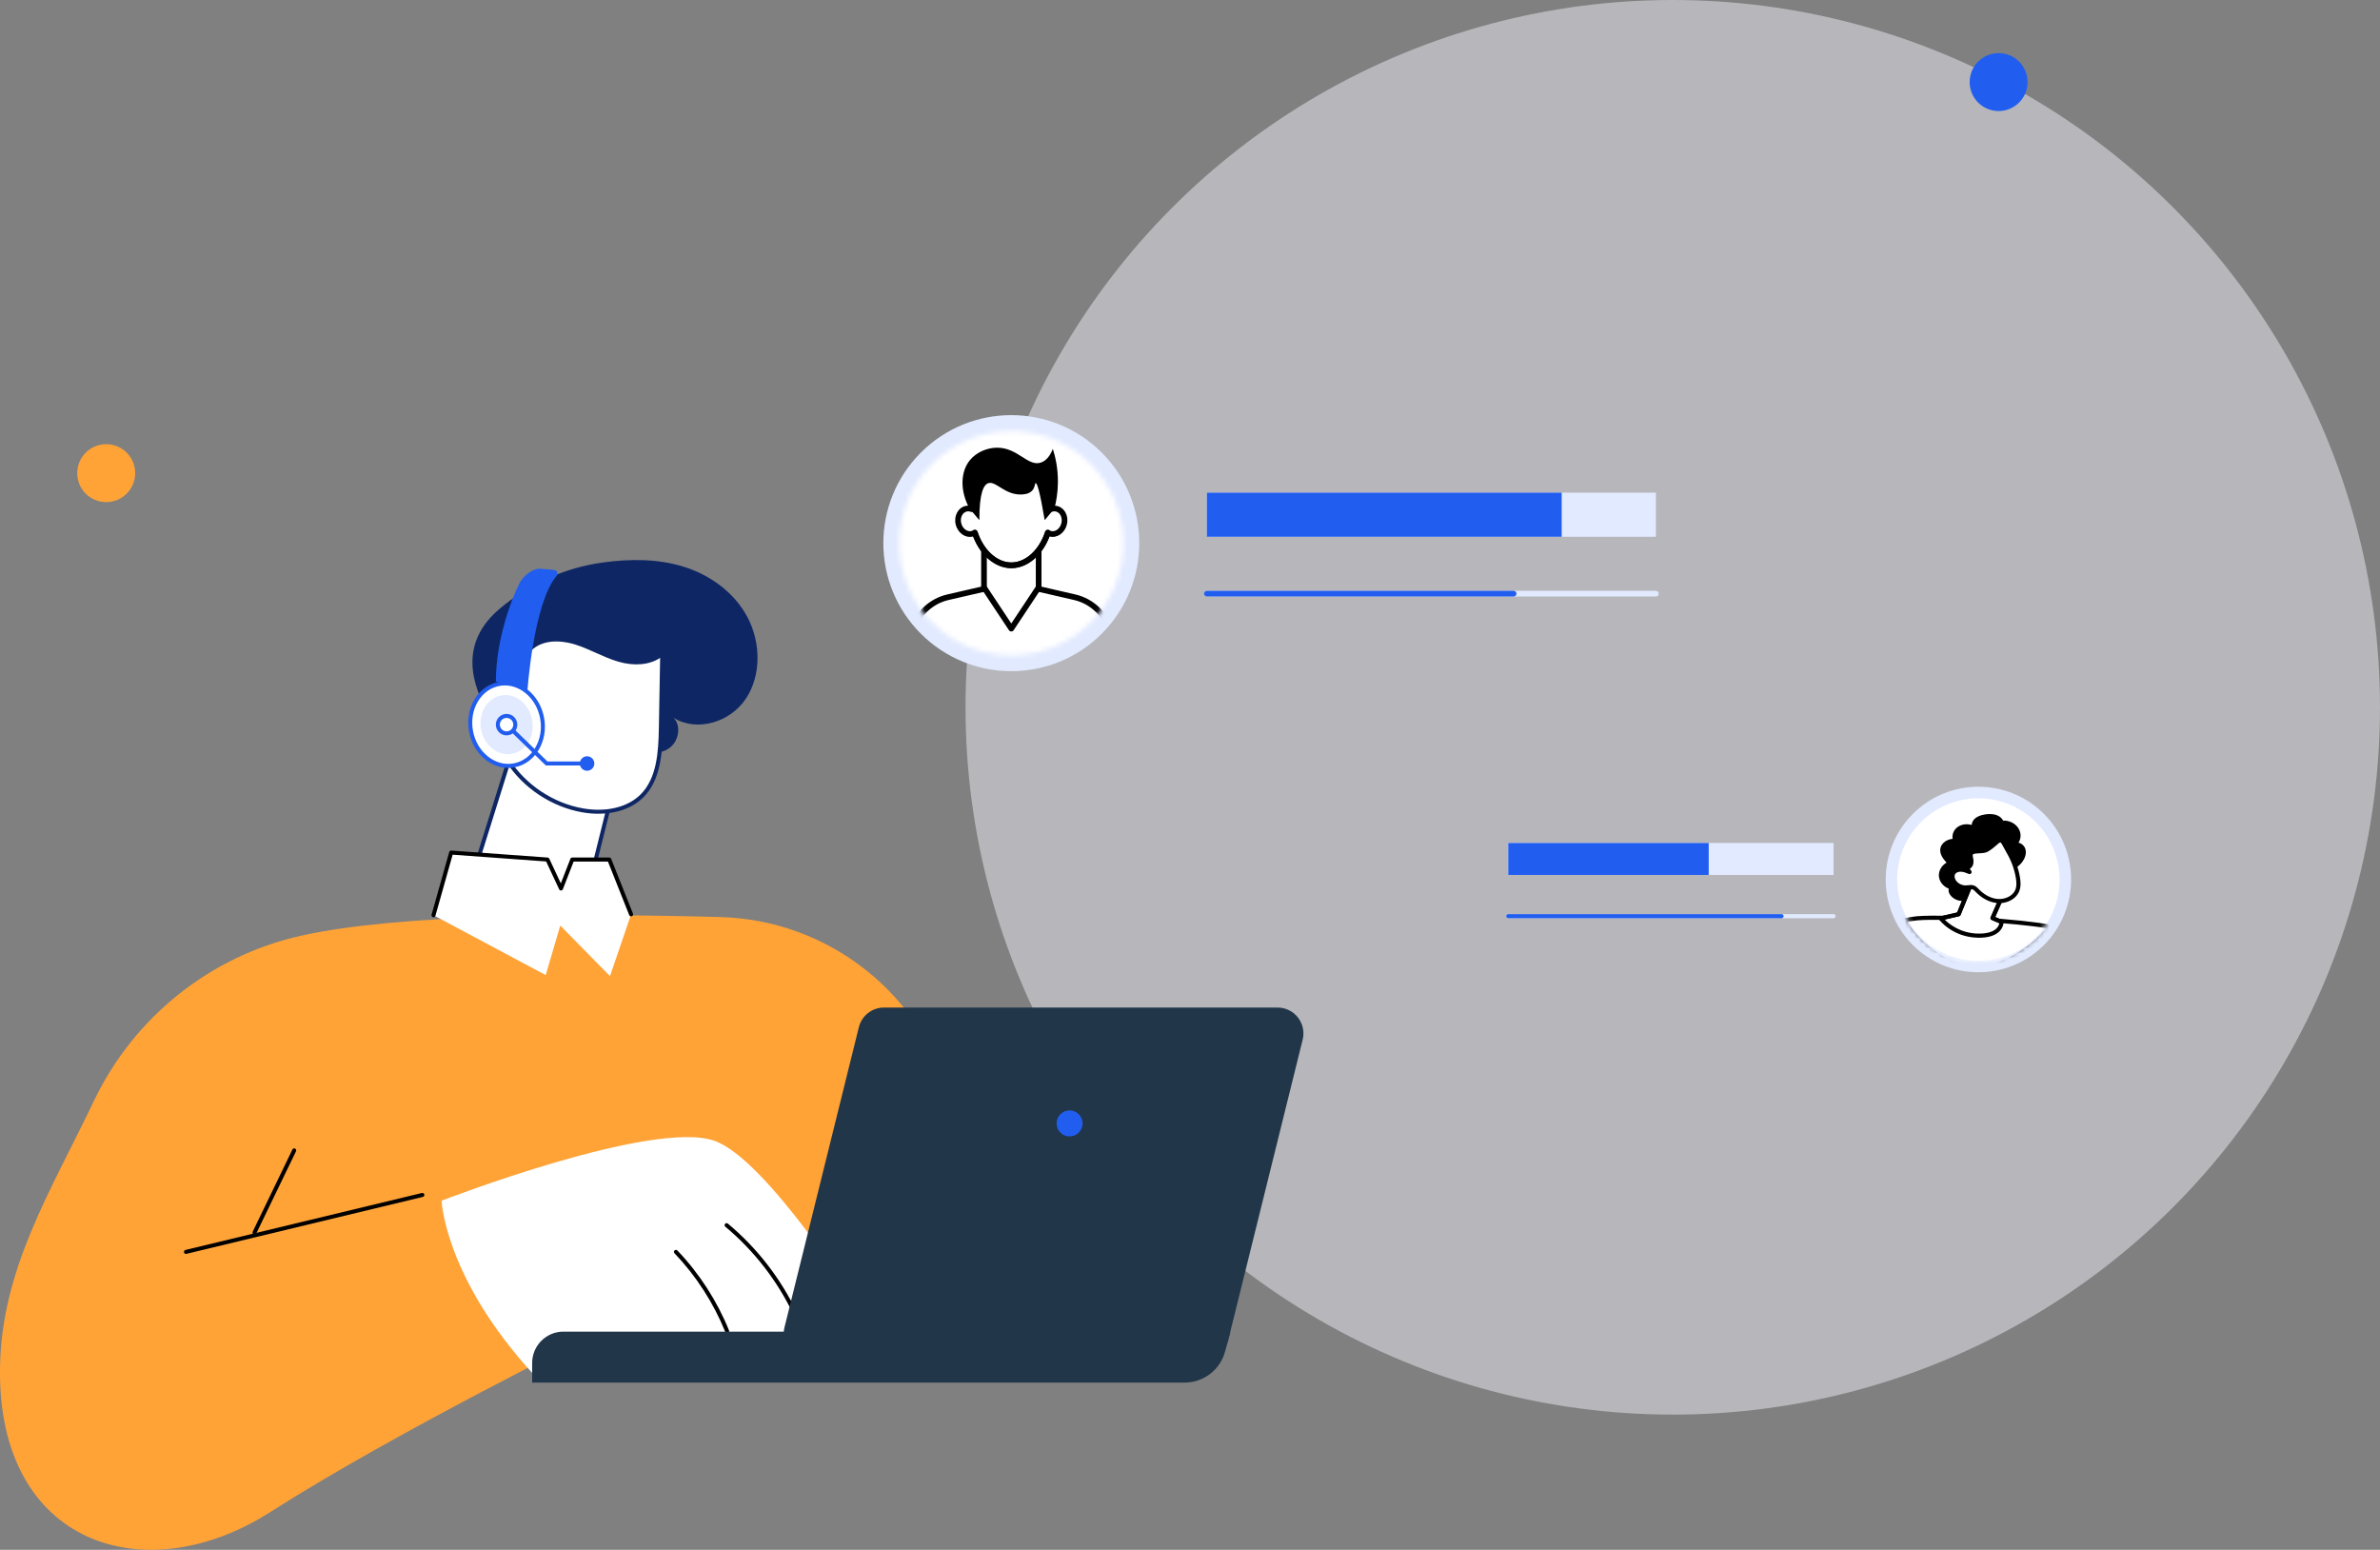 <svg width="493" height="321" viewBox="0 0 493 321" fill="none" xmlns="http://www.w3.org/2000/svg">
<rect x="0" y="0" width="493" height="321" fill="#808080" stroke="none"/>
<circle opacity="0.5" cx="346.5" cy="146.5" r="146.5" fill="#EEEFF6"/>
<path d="M94.708 191.713L105.907 155.93L127.562 161.307L120.437 189.897L94.708 191.713Z" fill="white"/>
<path d="M94.709 192.122C94.718 192.122 94.728 192.122 94.739 192.122L120.466 190.308C120.645 190.294 120.796 190.168 120.839 189.993L127.964 161.401C127.991 161.294 127.974 161.181 127.917 161.086C127.861 160.992 127.768 160.924 127.661 160.898L106.005 155.52C105.79 155.467 105.573 155.59 105.509 155.799L94.311 191.582C94.269 191.714 94.296 191.856 94.381 191.963C94.46 192.063 94.58 192.122 94.707 192.122H94.709ZM120.108 189.499L95.289 191.249L106.188 156.419L127.06 161.603L120.108 189.499Z" fill="#0E2764"/>
<path d="M103.469 126.11C109.628 120.893 117.05 117.571 124.884 116.503C130.475 115.741 136.248 115.702 141.654 117.393C147.06 119.085 152.087 122.658 154.841 127.847C157.595 133.036 157.735 139.902 154.476 144.755C151.215 149.607 144.395 151.675 139.524 148.681C141.104 150.233 140.636 153.242 138.965 154.685C137.293 156.127 134.88 156.239 132.797 155.635C130.714 155.03 128.852 153.81 126.927 152.777C125.003 151.741 122.899 150.867 120.747 151.044C117.369 151.321 114.673 154.07 111.488 155.286C105.411 157.606 104.165 153.175 100.912 147.329C96.699 139.758 96.229 132.25 103.468 126.114L103.469 126.11Z" fill="#0E2764"/>
<path d="M107.721 146.54C107.395 144.333 107.069 142.099 107.322 139.883C107.574 137.668 108.477 135.439 110.213 134.042C112.686 132.053 116.275 132.162 119.302 133.114C122.33 134.066 125.097 135.737 128.139 136.638C131.181 137.538 134.797 137.517 137.164 135.403C137.072 140.559 136.979 145.714 136.885 150.871C136.797 155.824 136.495 161.306 133.006 164.821C129.901 167.949 125.001 168.613 120.66 167.843C114.379 166.731 108.628 162.905 105.175 157.54C100.947 155.238 98.308 151.563 98.593 147.967C98.625 147.567 98.923 143.773 101.667 142.719C103.096 142.171 105.007 142.433 106.313 143.653C107.471 144.733 107.674 146.119 107.72 146.538L107.721 146.54Z" fill="white"/>
<path d="M123.931 168.549C127.724 168.549 131.09 167.342 133.307 165.109C136.826 161.564 137.213 156.132 137.307 150.873L137.586 135.405C137.588 135.239 137.494 135.088 137.345 135.021C137.194 134.953 137.019 134.979 136.894 135.088C134.945 136.829 131.718 137.257 128.263 136.235C126.716 135.777 125.204 135.1 123.741 134.445C122.354 133.823 120.918 133.18 119.432 132.715C115.672 131.532 112.219 131.896 109.959 133.714C108.292 135.055 107.212 137.227 106.914 139.831C106.767 141.122 106.811 142.412 106.935 143.687C106.833 143.57 106.722 143.457 106.603 143.344C105.256 142.086 103.216 141.677 101.524 142.325C98.749 143.393 98.266 146.885 98.185 147.929C97.895 151.61 100.462 155.404 104.89 157.85C108.398 163.242 114.26 167.127 120.593 168.247C121.73 168.449 122.848 168.547 123.931 168.547V168.549ZM136.738 136.258L136.476 150.858C136.385 155.947 136.02 161.197 132.717 164.523C130.061 167.2 125.583 168.288 120.738 167.429C114.594 166.341 108.909 162.558 105.531 157.31C105.493 157.252 105.442 157.205 105.38 157.171C101.186 154.887 98.747 151.371 99.013 147.995C99.064 147.339 99.441 144.019 101.821 143.102C103.199 142.572 104.933 142.921 106.036 143.953C106.837 144.701 107.144 145.612 107.263 146.24C107.28 146.359 107.299 146.478 107.316 146.594C107.35 146.819 107.555 146.975 107.78 146.945C108.004 146.917 108.164 146.713 108.14 146.489C108.128 146.376 108.109 146.248 108.083 146.106C107.785 144.072 107.506 141.978 107.74 139.925C108.011 137.54 108.984 135.564 110.479 134.361C113.378 132.03 117.532 132.986 119.183 133.506C120.622 133.959 122.035 134.593 123.402 135.204C124.889 135.869 126.427 136.559 128.027 137.033C131.379 138.022 134.559 137.726 136.74 136.258H136.738Z" fill="#0E2764"/>
<path d="M104.758 154.12C104.826 154.12 104.895 154.103 104.957 154.069C105.159 153.958 105.231 153.706 105.12 153.506C104.06 151.584 102.275 150.034 100.226 149.254C100.013 149.173 99.772 149.28 99.691 149.493C99.61 149.708 99.717 149.948 99.932 150.029C101.8 150.741 103.427 152.154 104.394 153.905C104.469 154.043 104.611 154.12 104.758 154.12Z" fill="#0E2764"/>
<path d="M109.222 143.484C109.222 143.484 110.423 125.022 115.284 119.289C115.691 118.808 115.388 118.101 114.739 118.043L111.997 117.798C110.421 117.656 108.357 119.252 107.563 120.871C105.995 124.073 102.747 132.277 102.713 141.159L109.222 143.484Z" fill="#215EEF"/>
<path d="M97.57 151.421C96.725 146.764 99.34 142.39 103.41 141.652C107.479 140.913 111.463 144.09 112.307 148.747C113.151 153.404 110.537 157.778 106.467 158.517C102.398 159.255 98.414 156.078 97.57 151.421Z" fill="white"/>
<path d="M105.269 159.05C105.689 159.05 106.114 159.012 106.534 158.935C108.622 158.556 110.413 157.274 111.58 155.324C112.735 153.393 113.135 151.034 112.709 148.683C111.825 143.809 107.616 140.475 103.328 141.254C101.239 141.633 99.448 142.915 98.282 144.864C97.126 146.795 96.727 149.154 97.153 151.506C97.579 153.857 98.783 155.924 100.542 157.326C101.959 158.456 103.601 159.048 105.269 159.048V159.05ZM104.579 141.972C108.014 141.972 111.165 144.834 111.891 148.832C112.281 150.985 111.917 153.14 110.865 154.898C109.825 156.638 108.234 157.783 106.385 158.116C104.538 158.452 102.645 157.941 101.06 156.676C99.458 155.399 98.361 153.51 97.971 151.357C97.581 149.203 97.944 147.048 98.996 145.291C100.037 143.55 101.627 142.406 103.477 142.07C103.846 142.004 104.215 141.97 104.581 141.97L104.579 141.972Z" fill="#215EEF"/>
<path d="M99.648 151.046C99.042 147.702 100.919 144.562 103.842 144.032C106.764 143.502 109.624 145.782 110.231 149.126C110.837 152.469 108.959 155.61 106.037 156.14C103.114 156.67 100.254 154.389 99.648 151.046Z" fill="#E2EAFF"/>
<path d="M113.237 158.552H121.953C122.182 158.552 122.367 158.365 122.367 158.137C122.367 157.909 122.181 157.722 121.953 157.722H113.406L105.226 149.79C105.062 149.629 104.798 149.633 104.638 149.799C104.477 149.963 104.481 150.227 104.647 150.387L112.948 158.437C113.025 158.512 113.129 158.554 113.237 158.554V158.552Z" fill="#215EEF"/>
<path d="M103.65 151.365C102.944 150.658 102.944 149.513 103.65 148.807C104.356 148.101 105.5 148.101 106.206 148.807C106.912 149.513 106.912 150.658 106.206 151.365C105.5 152.071 104.356 152.071 103.65 151.365Z" fill="white"/>
<path d="M104.934 152.313C106.159 152.313 107.156 151.316 107.156 150.09C107.156 148.865 106.159 147.867 104.934 147.867C103.709 147.867 102.712 148.865 102.712 150.09C102.712 151.316 103.709 152.313 104.934 152.313ZM104.934 148.697C105.701 148.697 106.325 149.321 106.325 150.088C106.325 150.856 105.701 151.482 104.934 151.482C104.167 151.482 103.541 150.858 103.541 150.088C103.541 149.319 104.165 148.697 104.934 148.697Z" fill="#215EEF"/>
<path d="M120.548 159.203C119.961 158.616 119.961 157.665 120.548 157.078C121.134 156.491 122.085 156.491 122.672 157.078C123.259 157.665 123.259 158.616 122.672 159.203C122.085 159.79 121.134 159.79 120.548 159.203Z" fill="#215EEF"/>
<path d="M0.004 283.29C0.313 262.867 10.331 247.09 19.477 227.985C27.797 210.604 43.609 197.987 62.413 193.797C82.761 189.263 120.213 189.159 149.175 189.941C171.796 190.552 191.348 206.071 196.903 228.016C199.808 239.493 203.212 250.141 206.488 253.758C232.055 281.982 196.671 267.51 196.671 267.51L173.17 275.322L123.887 275.95C123.887 275.95 81.975 296.576 55.984 313.185C29.993 329.795 -0.551 319.982 0.005 283.29H0.004Z" fill="#FFA337"/>
<path d="M177.33 269.627C177.33 269.627 158.754 240.234 148.113 236.331C135.407 231.672 91.475 248.695 91.475 248.695C91.475 248.695 92.063 264.57 110.509 284.659C110.509 284.659 177.957 276.526 177.332 269.627H177.33Z" fill="white"/>
<path d="M164.788 272.63C164.848 272.63 164.907 272.617 164.965 272.59C165.173 272.492 165.261 272.245 165.163 272.038C161.806 264.91 156.83 258.48 150.776 253.44C150.6 253.293 150.338 253.317 150.191 253.493C150.044 253.67 150.069 253.932 150.244 254.077C156.206 259.04 161.105 265.372 164.411 272.39C164.483 272.541 164.632 272.628 164.786 272.628L164.788 272.63Z" fill="black"/>
<path d="M150.625 276.136C150.676 276.136 150.728 276.127 150.779 276.106C150.992 276.019 151.094 275.778 151.009 275.565C148.553 269.474 144.855 263.748 140.316 259.003C140.158 258.837 139.894 258.832 139.728 258.99C139.562 259.149 139.556 259.413 139.715 259.578C144.182 264.247 147.82 269.883 150.236 275.876C150.302 276.038 150.457 276.136 150.621 276.136H150.625Z" fill="black"/>
<path d="M116.207 184.025L113.408 178.03L93.458 176.586L89.795 189.566L113.037 201.962L116.056 191.705L126.354 202.177L130.727 189.382L126.212 178.03H118.541L116.207 184.025Z" fill="white"/>
<path d="M89.793 189.985C89.974 189.985 90.142 189.866 90.193 189.681L93.763 177.027L113.133 178.43L115.83 184.204C115.9 184.354 116.052 184.454 116.22 184.443C116.386 184.437 116.533 184.334 116.593 184.179L118.823 178.449H125.929L130.34 189.538C130.425 189.751 130.666 189.855 130.879 189.77C131.092 189.685 131.196 189.444 131.111 189.231L126.597 177.879C126.534 177.721 126.382 177.617 126.21 177.617H118.539C118.367 177.617 118.214 177.723 118.152 177.881L116.171 182.97L113.783 177.857C113.719 177.721 113.587 177.629 113.436 177.617L93.486 176.173C93.288 176.16 93.109 176.284 93.056 176.475L89.394 189.455C89.332 189.676 89.46 189.906 89.68 189.968C89.718 189.979 89.756 189.983 89.793 189.983V189.985Z" fill="black"/>
<path d="M245.373 286.37H110.235V282.297C110.235 278.716 113.138 275.812 116.717 275.812H254.875L253.767 279.934C252.745 283.73 249.305 286.368 245.375 286.368L245.373 286.37Z" fill="#223649"/>
<path d="M249.229 281.593H167.698C164.217 281.593 161.659 278.323 162.496 274.942L177.905 212.759C178.497 210.368 180.644 208.688 183.107 208.688H264.638C268.119 208.688 270.677 211.957 269.84 215.338L254.431 277.522C253.839 279.913 251.692 281.593 249.229 281.593Z" fill="#223649"/>
<path d="M224.25 232.685C224.25 234.173 223.046 235.377 221.558 235.377C220.071 235.377 218.867 234.173 218.867 232.685C218.867 231.197 220.071 229.992 221.558 229.992C223.046 229.992 224.25 231.197 224.25 232.685Z" fill="#215EEF"/>
<path d="M38.517 259.713C38.55 259.713 38.581 259.709 38.615 259.701L87.588 247.907C87.81 247.852 87.948 247.63 87.895 247.405C87.84 247.183 87.616 247.043 87.394 247.098L38.421 258.892C38.199 258.947 38.061 259.171 38.114 259.394C38.159 259.584 38.331 259.713 38.517 259.713Z" fill="black"/>
<path d="M52.719 255.703C52.873 255.703 53.02 255.616 53.094 255.469L61.318 238.455C61.418 238.248 61.331 238.001 61.126 237.901C60.918 237.801 60.671 237.888 60.571 238.093L52.347 255.107C52.248 255.314 52.334 255.561 52.54 255.661C52.598 255.69 52.66 255.703 52.721 255.703H52.719Z" fill="black"/>
<path d="M343.012 102.039H250V111.178H343.012V102.039Z" fill="#E2EAFF"/>
<path d="M323.492 102.039H250V111.178H323.492V102.039Z" fill="#215EEF"/>
<path d="M343.006 123.551H249.994C249.668 123.551 249.406 123.287 249.406 122.963C249.406 122.64 249.671 122.375 249.994 122.375H343.006C343.332 122.375 343.594 122.64 343.594 122.963C343.594 123.287 343.33 123.551 343.006 123.551Z" fill="#E2EAFF"/>
<path d="M313.539 123.551H249.994C249.668 123.551 249.406 123.287 249.406 122.963C249.406 122.64 249.671 122.375 249.994 122.375H313.539C313.865 122.375 314.127 122.64 314.127 122.963C314.127 123.287 313.863 123.551 313.539 123.551Z" fill="#215EEF"/>
<path d="M228.223 131.25C238.574 120.895 238.574 104.105 228.223 93.75C217.873 83.395 201.092 83.395 190.741 93.75C180.391 104.105 180.391 120.895 190.741 131.25C201.092 141.605 217.873 141.605 228.223 131.25Z" fill="#E2EAFF"/>
<mask id="mask0_1178_4498" style="mask-type:luminance" maskUnits="userSpaceOnUse" x="186" y="89" width="47" height="47">
<path d="M232.698 112.505C232.698 125.33 222.305 135.728 209.486 135.728C202.216 135.728 195.729 132.387 191.473 127.153C188.221 123.157 186.273 118.059 186.273 112.505C186.273 99.679 196.667 89.281 209.486 89.281C222.305 89.281 232.698 99.679 232.698 112.505Z" fill="white"/>
</mask>
<g mask="url(#mask0_1178_4498)">
<path d="M234.185 112.504C234.185 118.377 232.154 123.773 228.761 128.021C228.502 128.347 227.051 125.85 226.776 126.107C222.25 130.328 216.834 128.534 209.484 128.534C202.134 128.534 196.238 131.004 191.712 126.519C191.53 126.34 190.662 128.58 190.488 128.368C186.924 124.068 184.781 118.537 184.781 112.504C184.781 98.797 195.84 87.688 209.482 87.688C223.124 87.688 234.182 98.799 234.182 112.504H234.185Z" fill="white"/>
<path d="M229.965 130.665C228.958 127.182 226.145 124.519 222.613 123.704L215.145 121.983V112.547H203.822V121.983L196.354 123.704C192.822 124.517 190.009 127.182 189.004 130.665L186.156 145.725H232.816L229.968 130.665H229.965Z" fill="white"/>
<path d="M232.82 146.307H186.16C185.984 146.307 185.818 146.229 185.706 146.093C185.594 145.957 185.548 145.78 185.58 145.607L188.428 130.547C189.508 126.807 192.49 123.984 196.227 123.124L203.238 121.509V112.541C203.238 112.215 203.503 111.953 203.826 111.953H215.149C215.475 111.953 215.737 112.218 215.737 112.541V121.509L222.75 123.124C226.485 123.984 229.47 126.81 230.536 130.493C230.541 130.512 230.546 130.528 230.549 130.547L233.397 145.607C233.429 145.778 233.384 145.957 233.271 146.093C233.159 146.227 232.994 146.307 232.817 146.307H232.82ZM186.871 145.131H232.109L229.397 130.798C228.444 127.537 225.799 125.038 222.486 124.276L215.018 122.554C214.751 122.493 214.561 122.255 214.561 121.98V113.132H204.416V121.98C204.416 122.255 204.227 122.493 203.959 122.554L196.492 124.276C193.171 125.04 190.52 127.55 189.575 130.825L186.871 145.131Z" fill="black"/>
<path d="M209.486 130.791C209.288 130.791 209.104 130.692 208.994 130.527L203.332 121.992C203.153 121.722 203.226 121.355 203.498 121.176C203.768 120.997 204.134 121.069 204.313 121.342L209.483 129.137L214.653 121.342C214.832 121.072 215.198 120.997 215.468 121.176C215.738 121.355 215.812 121.722 215.633 121.992L209.972 130.527C209.862 130.692 209.678 130.791 209.48 130.791H209.486Z" fill="black"/>
<path d="M218.881 105.384C218.472 105.282 218.061 105.322 217.676 105.469C217.35 100.278 213.813 96.758 209.49 96.758C205.167 96.758 201.629 100.278 201.303 105.469C200.919 105.322 200.504 105.282 200.098 105.384C198.885 105.686 198.191 107.089 198.546 108.519C198.901 109.949 200.173 110.866 201.386 110.564C201.581 110.516 201.763 110.436 201.929 110.334C203.179 114.167 206.094 117.102 209.49 117.102C212.885 117.102 215.8 114.167 217.051 110.334C217.216 110.436 217.398 110.516 217.593 110.564C218.806 110.866 220.078 109.949 220.433 108.519C220.789 107.089 220.094 105.683 218.881 105.384Z" fill="white"/>
<path d="M209.484 117.685C206.19 117.685 203.075 115.07 201.576 111.114C201.557 111.12 201.541 111.125 201.522 111.128C200.764 111.315 199.975 111.149 199.294 110.663C198.645 110.195 198.175 109.481 197.969 108.655C197.536 106.912 198.426 105.186 199.951 104.806C200.218 104.739 200.496 104.718 200.772 104.742C201.365 99.73 204.939 96.164 209.481 96.164C214.023 96.164 217.598 99.733 218.191 104.744C218.467 104.72 218.745 104.745 219.012 104.809C219.768 104.996 220.39 105.514 220.762 106.263C221.117 106.979 221.2 107.832 220.994 108.658C220.561 110.401 218.966 111.51 217.441 111.13C217.422 111.125 217.406 111.122 217.387 111.117C215.888 115.073 212.773 117.687 209.479 117.687L209.484 117.685ZM201.923 109.738C201.993 109.738 202.062 109.751 202.126 109.775C202.294 109.837 202.425 109.973 202.481 110.144C203.721 113.948 206.535 116.506 209.484 116.506C212.434 116.506 215.244 113.95 216.487 110.144C216.543 109.973 216.674 109.837 216.842 109.775C217.011 109.714 217.198 109.73 217.353 109.826C217.475 109.901 217.604 109.957 217.729 109.986C218.624 110.211 219.578 109.484 219.856 108.372C219.995 107.816 219.944 107.252 219.712 106.784C219.495 106.348 219.148 106.052 218.734 105.95C218.456 105.881 218.17 105.902 217.882 106.012C217.708 106.078 217.51 106.06 217.353 105.958C217.195 105.856 217.096 105.685 217.083 105.498C216.786 100.77 213.591 97.34 209.484 97.34C205.378 97.34 202.182 100.772 201.886 105.498C201.875 105.685 201.773 105.856 201.616 105.958C201.458 106.06 201.26 106.081 201.087 106.012C200.798 105.902 200.512 105.881 200.234 105.95C199.339 106.172 198.834 107.26 199.112 108.372C199.251 108.928 199.561 109.404 199.983 109.708C200.376 109.992 200.822 110.091 201.239 109.986C201.367 109.954 201.49 109.901 201.618 109.826C201.712 109.77 201.819 109.74 201.923 109.74V109.738Z" fill="black"/>
<path d="M209.493 117.673C206.035 117.673 202.77 114.789 201.373 110.499C201.272 110.189 201.443 109.857 201.75 109.756C202.062 109.654 202.391 109.825 202.493 110.133C203.732 113.937 206.546 116.495 209.495 116.495C212.445 116.495 215.256 113.939 216.498 110.133C216.599 109.825 216.931 109.654 217.241 109.756C217.551 109.857 217.719 110.189 217.617 110.499C216.217 114.789 212.955 117.673 209.495 117.673H209.493Z" fill="black"/>
<path d="M200.951 95.261C198.891 97.722 198.849 101.74 200.834 105.343C201.512 106.14 202.191 106.939 202.87 107.736C202.848 101.919 203.813 100.353 204.751 100.067C206.297 99.594 208.128 102.494 211.478 102.422C211.988 102.411 213.132 102.371 213.832 101.588C214.436 100.911 214.342 100.083 214.524 100.067C214.823 100.037 215.365 101.622 216.405 107.736C217.075 106.931 217.743 106.129 218.414 105.325C218.78 103.929 219.117 102.096 219.138 99.938C219.167 97.022 218.614 94.627 218.093 92.989C217.653 94.074 216.904 95.381 215.614 95.809C212.907 96.704 210.88 92.719 206.543 92.727C204.491 92.729 202.298 93.649 200.951 95.261Z" fill="black"/>
</g>
<path d="M423.388 195.748C430.886 188.246 430.886 176.083 423.388 168.58C415.889 161.078 403.732 161.078 396.233 168.58C388.735 176.082 388.735 188.246 396.233 195.748C403.732 203.25 415.889 203.25 423.388 195.748Z" fill="#E2EAFF"/>
<path d="M409.809 198.992C419.096 198.992 426.625 191.46 426.625 182.168C426.625 172.876 419.096 165.344 409.809 165.344C400.521 165.344 392.992 172.876 392.992 182.168C392.992 191.46 400.521 198.992 409.809 198.992Z" fill="white"/>
<mask id="mask1_1178_4498" style="mask-type:luminance" maskUnits="userSpaceOnUse" x="392" y="165" width="35" height="34">
<path d="M409.809 198.992C419.096 198.992 426.625 191.46 426.625 182.168C426.625 172.876 419.096 165.344 409.809 165.344C400.521 165.344 392.992 172.876 392.992 182.168C392.992 191.46 400.521 198.992 409.809 198.992Z" fill="white"/>
</mask>
<g mask="url(#mask1_1178_4498)">
<path d="M424.559 191.965C420.001 190.919 400.726 189.521 396.129 190.325C395.105 190.505 394.583 190.603 394.445 190.621C397.062 195.34 403.388 200.613 409.465 200.613C414.949 200.613 421.745 195.942 424.561 191.963L424.559 191.965Z" fill="white"/>
<path d="M409.463 201.043C403.373 201.043 396.854 195.849 394.069 190.83C394.001 190.708 393.997 190.559 394.061 190.433C394.123 190.307 394.245 190.22 394.384 190.2C394.454 190.191 394.628 190.16 394.923 190.106C395.195 190.057 395.569 189.989 396.055 189.904C400.754 189.081 420.012 190.483 424.655 191.548C424.794 191.579 424.907 191.678 424.959 191.812C425.009 191.945 424.99 192.094 424.909 192.21C421.891 196.475 414.966 201.041 409.467 201.041L409.463 201.043ZM395.12 190.938C397.93 195.574 403.898 200.191 409.465 200.191C414.396 200.191 420.786 196.111 423.815 192.249C418.438 191.256 400.561 189.984 396.202 190.746C395.745 190.826 395.387 190.89 395.12 190.938Z" fill="black"/>
<path d="M401.83 182.305C402.167 183.101 402.839 183.748 403.686 184.063C403.518 184.528 403.731 185.065 404.033 185.45C404.406 185.926 404.933 186.279 405.533 186.463C406.384 186.724 407.296 186.573 408.02 186.132C408.107 186.244 408.208 186.35 408.322 186.441C408.527 186.606 408.769 186.749 409.052 186.689C409.301 186.635 409.516 186.461 409.677 186.283C410.128 185.787 410.296 185.09 410.147 184.46C410.583 184.697 411.051 184.879 411.554 184.902C412.791 184.96 413.581 183.885 413.614 182.826C413.633 182.171 413.399 181.54 413.124 180.948C412.956 180.584 412.774 180.223 412.592 179.865C413.194 180.19 413.867 180.394 414.568 180.458C416.314 180.616 418.027 179.795 418.974 178.428C419.483 177.692 419.808 176.74 419.55 175.87C419.363 175.235 418.803 174.681 418.114 174.544C418.379 174.127 418.526 173.657 418.546 173.167C418.59 172.038 417.924 171.004 416.893 170.432C416.38 170.148 415.611 169.908 414.94 169.968C414.843 169.793 414.727 169.627 414.586 169.474C413.72 168.542 412.232 168.502 411.03 168.717C410.329 168.843 409.611 169.073 409.089 169.544C408.696 169.898 408.444 170.372 408.421 170.872C407.343 170.551 406.088 170.736 405.262 171.496C404.631 172.075 404.341 172.938 404.464 173.746C404.319 173.757 404.174 173.779 404.033 173.812C402.955 174.058 402.004 174.838 401.911 175.909C401.817 176.984 402.513 177.89 403.22 178.678C402.802 178.91 402.446 179.232 402.175 179.611C401.611 180.396 401.455 181.416 401.828 182.301L401.83 182.305Z" fill="black"/>
<path d="M414.835 185.37L412.729 190.153L414.607 190.949C414.607 190.949 414.705 193.91 409.663 193.792C404.621 193.674 402.008 190.21 402.008 190.21L405.713 189.357L408.496 182.539L414.833 185.37H414.835Z" fill="white"/>
<path d="M409.96 194.226C409.862 194.226 409.761 194.226 409.658 194.222C404.469 194.1 401.784 190.618 401.672 190.471C401.585 190.355 401.562 190.204 401.612 190.068C401.662 189.932 401.777 189.83 401.918 189.799L405.408 188.995L408.108 182.382C408.152 182.276 408.238 182.19 408.344 182.148C408.451 182.105 408.571 182.107 408.677 182.154L415.014 184.985C415.229 185.08 415.326 185.331 415.231 185.546L413.299 189.934L414.778 190.562C414.931 190.626 415.032 190.775 415.037 190.939C415.037 190.982 415.063 191.997 414.176 192.893C413.299 193.778 411.882 194.228 409.958 194.228L409.96 194.226ZM402.818 190.465C403.751 191.396 406.079 193.283 409.68 193.368C411.472 193.41 412.813 193.042 413.555 192.307C413.957 191.908 414.104 191.484 414.157 191.22L412.569 190.548C412.465 190.504 412.382 190.419 412.339 190.312C412.297 190.206 412.299 190.087 412.345 189.983L414.281 185.587L408.733 183.11L406.116 189.52C406.064 189.648 405.952 189.743 405.816 189.774L402.82 190.463L402.818 190.465Z" fill="black"/>
<path d="M414.61 191.383C414.553 191.383 414.497 191.371 414.443 191.348L412.566 190.552C412.461 190.508 412.378 190.422 412.335 190.316C412.293 190.209 412.295 190.091 412.341 189.987L414.277 185.591L408.729 183.114L406.112 189.524C406.06 189.652 405.948 189.747 405.812 189.778L402.108 190.63C401.879 190.682 401.649 190.539 401.597 190.31C401.544 190.08 401.688 189.851 401.916 189.799L405.406 188.995L408.106 182.382C408.151 182.276 408.236 182.19 408.342 182.148C408.449 182.105 408.569 182.107 408.675 182.154L415.012 184.985C415.227 185.08 415.324 185.331 415.229 185.546L413.297 189.934L414.776 190.562C414.993 190.653 415.095 190.905 415.003 191.121C414.933 191.284 414.776 191.381 414.61 191.383Z" fill="black"/>
<path d="M417.979 181.692C418.152 182.67 418.219 183.712 417.79 184.618C417.134 186.003 415.384 186.754 413.768 186.621C412.151 186.487 410.692 185.602 409.6 184.483C409.345 184.219 409.089 183.933 408.733 183.809C408.28 183.65 407.779 183.79 407.297 183.813C406.238 183.865 405.174 183.29 404.694 182.409C404.411 181.89 404.339 181.228 404.688 180.745C405.023 180.281 405.675 180.089 406.273 180.126C406.871 180.162 407.434 180.393 407.984 180.619C407.734 180.341 407.419 179.758 407.763 179.591C408.77 179.101 408.236 177.626 408.211 177.287C408.098 175.823 410.516 176.654 411.611 175.997C413.704 174.742 414.178 173.232 415.012 174.568C415.167 174.818 415.868 176.142 416.007 176.375C416.983 178.027 417.654 179.833 417.979 181.694V181.692Z" fill="white"/>
<path d="M414.159 187.063C414.018 187.063 413.875 187.057 413.731 187.045C412.168 186.915 410.592 186.112 409.295 184.78L409.227 184.71C409.018 184.493 408.821 184.29 408.591 184.208C408.358 184.127 408.064 184.16 407.752 184.197C407.607 184.214 407.46 184.23 407.317 184.237C406.078 184.297 404.88 183.645 404.317 182.611C403.918 181.877 403.926 181.065 404.34 180.494C404.731 179.952 405.482 179.65 406.299 179.7C406.607 179.719 406.901 179.783 407.185 179.867C407.185 179.809 407.189 179.752 407.201 179.694C407.243 179.477 407.377 179.303 407.578 179.204C408.025 178.987 408.006 178.418 407.84 177.63C407.811 177.494 407.791 177.388 407.785 177.318C407.756 176.95 407.847 176.646 408.054 176.414C408.463 175.951 409.175 175.918 409.93 175.883C410.484 175.858 411.056 175.831 411.393 175.63C412.084 175.215 412.595 174.768 413.006 174.408C413.573 173.912 413.979 173.552 414.492 173.627C414.926 173.691 415.204 174.065 415.377 174.34C415.466 174.483 415.688 174.89 415.99 175.448C416.163 175.767 416.319 176.058 416.377 176.156C417.386 177.864 418.067 179.702 418.404 181.617C418.565 182.539 418.687 183.732 418.179 184.801C417.529 186.17 415.917 187.063 414.163 187.063H414.159ZM408.238 183.306C408.447 183.306 408.66 183.329 408.873 183.405C409.293 183.552 409.583 183.852 409.841 184.117L409.905 184.185C411.058 185.368 412.442 186.083 413.801 186.195C415.348 186.321 416.859 185.583 417.403 184.435C417.806 183.585 417.697 182.562 417.558 181.764C417.241 179.95 416.594 178.209 415.638 176.59C415.578 176.489 415.415 176.187 415.235 175.854C415.011 175.44 414.732 174.925 414.649 174.793C414.459 174.489 414.364 174.473 414.362 174.473C414.235 174.46 413.85 174.801 413.563 175.051C413.128 175.432 412.586 175.908 411.827 176.363C411.306 176.675 410.623 176.708 409.965 176.739C409.446 176.762 408.858 176.791 408.687 176.981C408.67 177.001 408.616 177.063 408.631 177.256C408.635 177.301 408.651 177.37 408.67 177.458C408.79 178.027 409.067 179.338 408.049 179.923C408.081 180.025 408.172 180.198 408.298 180.337C408.432 180.484 408.443 180.705 408.329 180.868C408.215 181.03 408.002 181.09 407.818 181.015C407.307 180.804 406.779 180.587 406.243 180.552C405.724 180.521 405.248 180.693 405.029 180.996C404.766 181.358 404.884 181.873 405.064 182.204C405.467 182.944 406.372 183.428 407.272 183.387C407.398 183.381 407.526 183.366 407.652 183.352C407.836 183.331 408.033 183.308 408.234 183.308L408.238 183.306Z" fill="black"/>
</g>
<path d="M379.813 174.602H312.43V181.222H379.813V174.602Z" fill="#E2EAFF"/>
<path d="M353.948 174.602H312.43V181.222H353.948V174.602Z" fill="#215EEF"/>
<path d="M379.809 190.188H312.426C312.19 190.188 312 189.996 312 189.762C312 189.528 312.192 189.336 312.426 189.336H379.809C380.045 189.336 380.235 189.528 380.235 189.762C380.235 189.996 380.043 190.188 379.809 190.188Z" fill="#E2EAFF"/>
<path d="M369.036 190.188H312.426C312.19 190.188 312 189.996 312 189.762C312 189.528 312.192 189.336 312.426 189.336H369.036C369.272 189.336 369.462 189.528 369.462 189.762C369.462 189.996 369.27 190.188 369.036 190.188Z" fill="#215EEF"/>
<circle cx="22" cy="98" r="6" fill="#FFA337"/>
<circle cx="414" cy="17" r="6" fill="#215EEF"/>
</svg>
